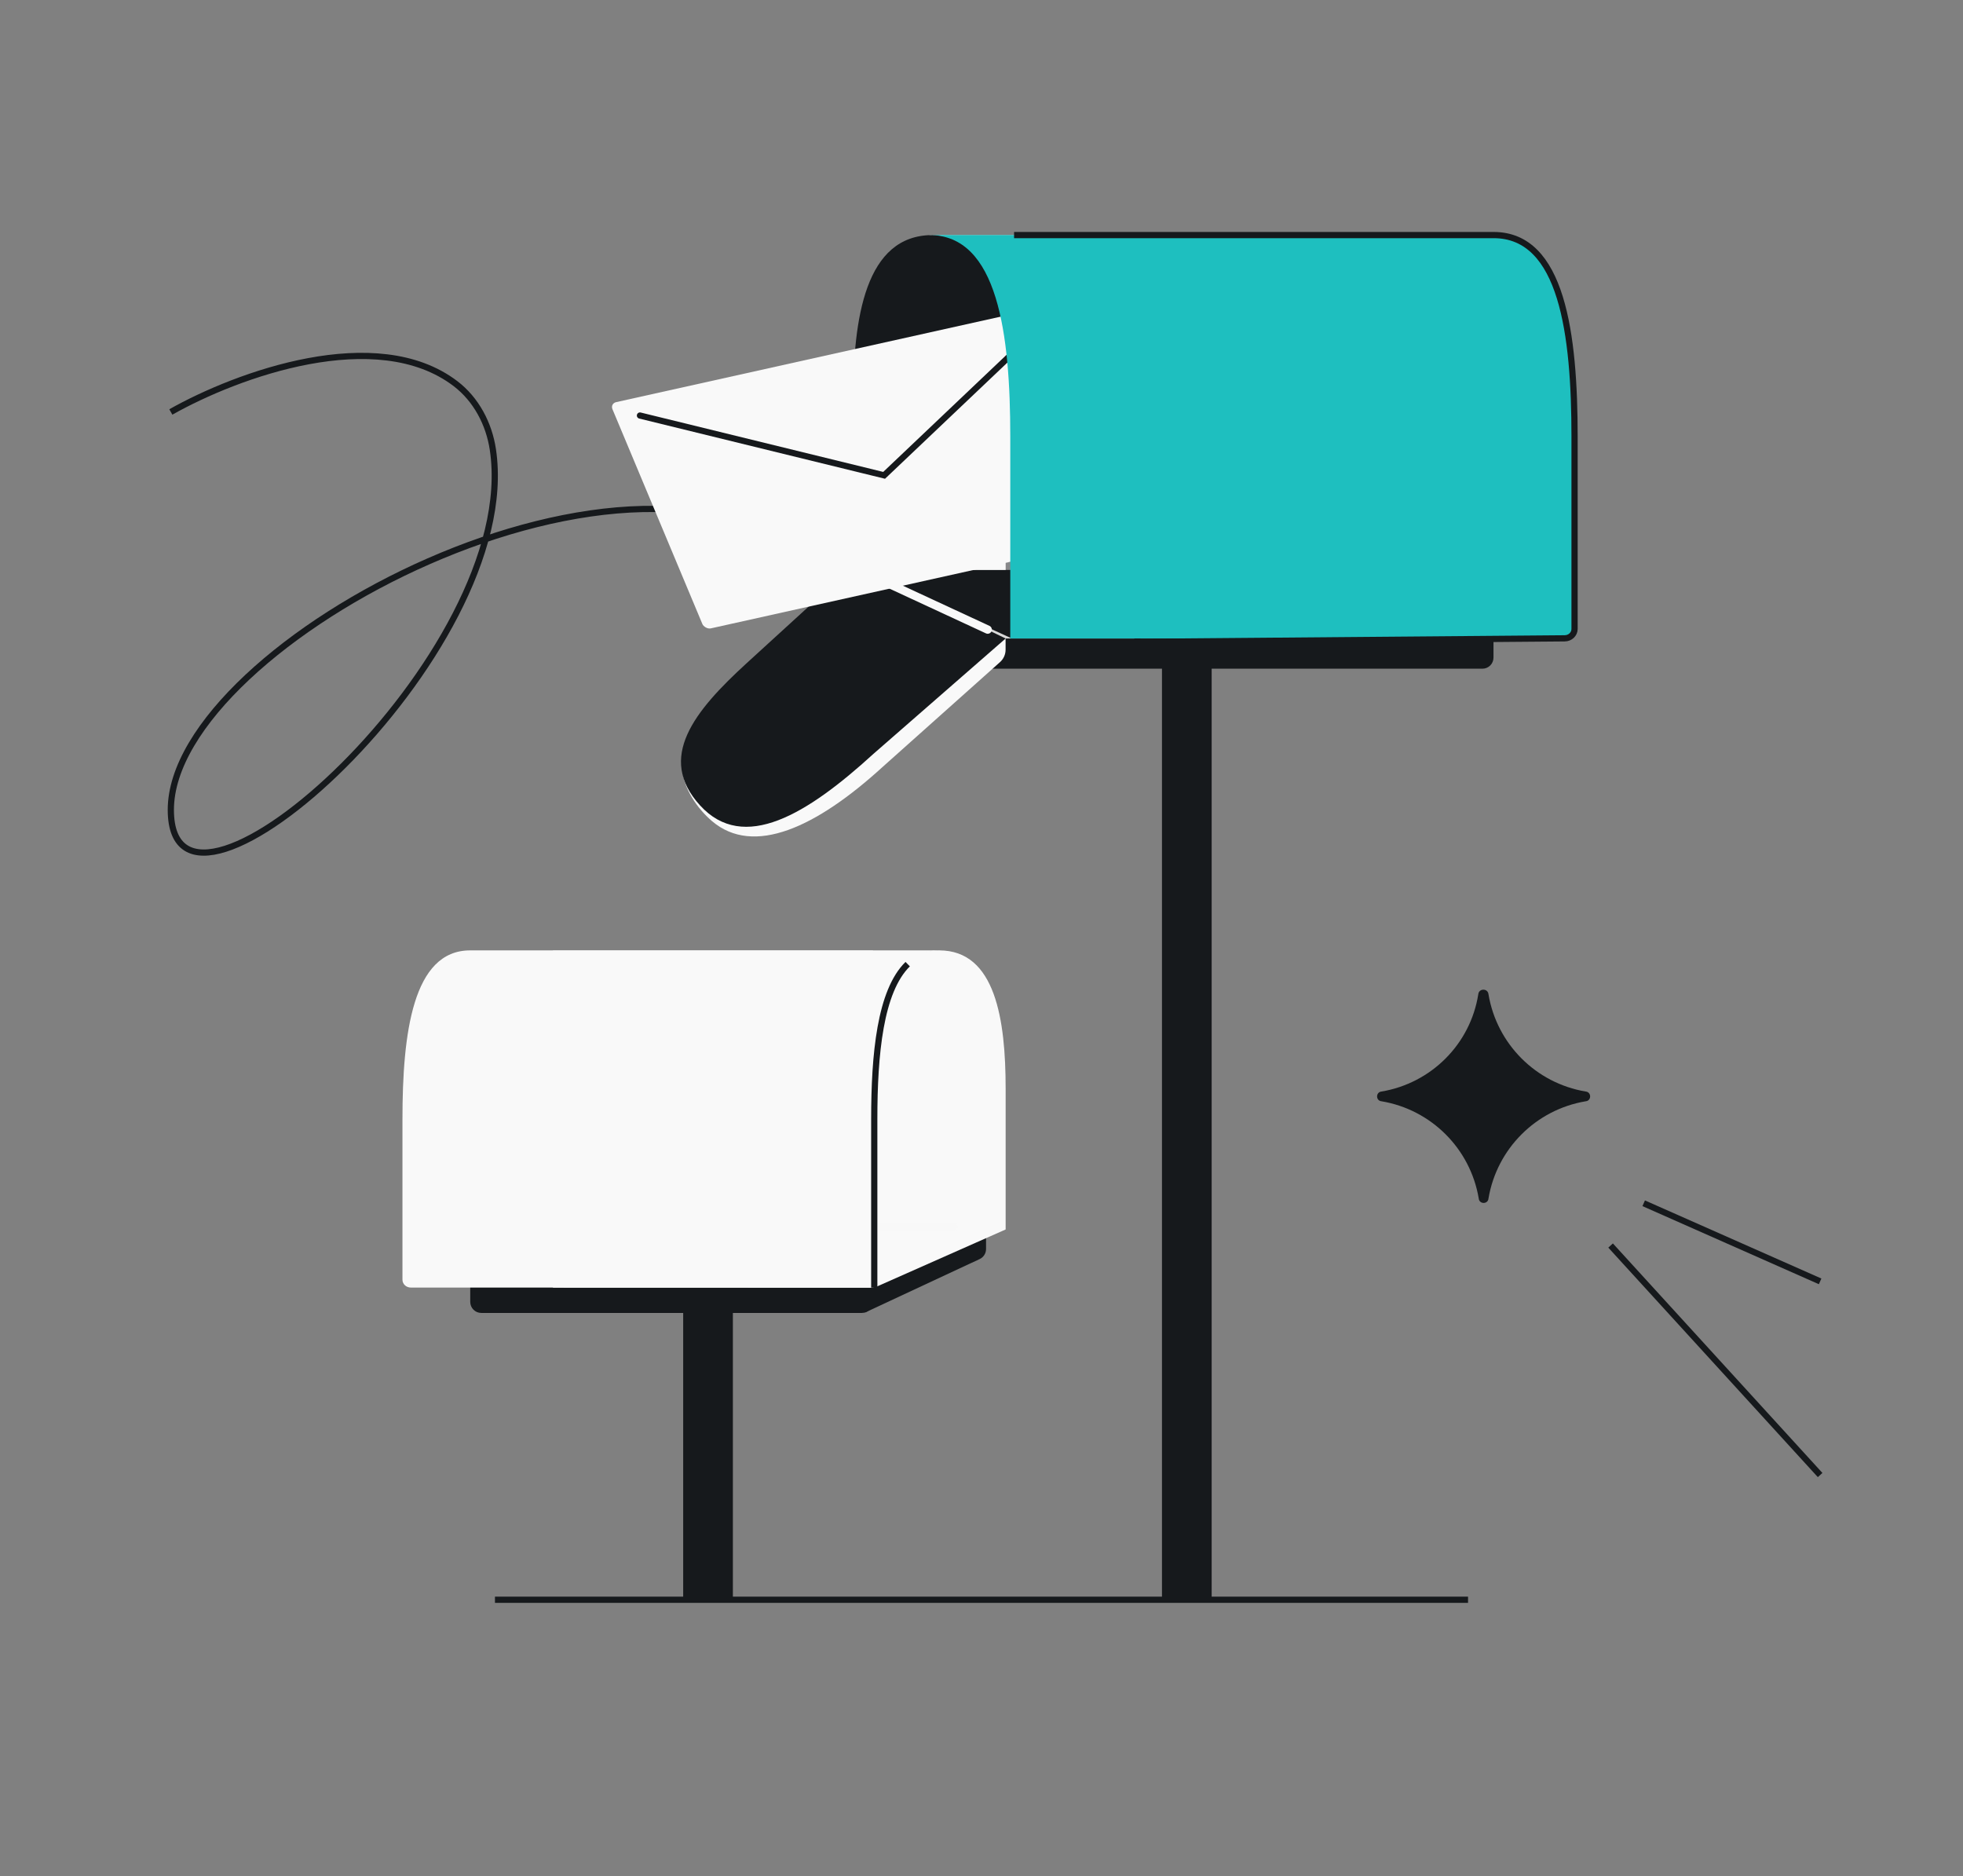 <svg width="632" height="604" viewBox="0 0 632 604" fill="none" xmlns="http://www.w3.org/2000/svg">
<rect x="0" y="0" width="632" height="604" fill="#808080" stroke="none"/>
<path d="M55 132.623C76.426 120.536 121.265 104.158 146.645 123.5C153.303 128.574 157.432 136.422 158.678 144.699C168.614 210.747 55 311.349 55 260.717C55 206.88 207.227 127.054 262.92 182.747" stroke="#16191C" stroke-width="2"/>
<path d="M159.356 515.01H472.644" stroke="#16191C" stroke-width="2"/>
<path d="M518.541 400.97L586 474.858M586 412.509L529.2 387.368" stroke="#16191C" stroke-width="2"/>
<path d="M480.838 211.713V188.328C480.838 186.362 479.244 184.768 477.278 184.768L305.316 184.768C303.35 184.768 301.756 186.362 301.756 188.328V211.714C301.756 213.68 303.35 215.274 305.316 215.274L477.278 215.273C479.244 215.273 480.838 213.679 480.838 211.713Z" fill="#16191C"/>
<path d="M390.103 201.25L374.103 201.25L374.104 515.039L390.103 515.039L390.103 201.25Z" fill="#16191C"/>
<path d="M321.972 213.139L284.209 246.858C262.898 266.315 242.632 275.794 229.193 264.307C224.313 260.135 220.302 253.971 219.666 248.024C218.55 237.595 223.991 230.105 243.558 217.511L277.94 186.119L323.756 197.712L323.756 209.156C323.756 210.677 323.107 212.126 321.972 213.139Z" fill="#F9F9F9"/>
<rect x="299.216" y="75.676" width="149.775" height="129.874" fill="#D9D9D9"/>
<path d="M274.675 182.15L325.79 205.55V140.613C325.79 107.616 321.894 75.676 300.233 75.676C278.571 75.676 274.675 102.431 274.675 128.913V182.15Z" fill="#16191C"/>
<path d="M274.925 181.965L323.771 205.547L281.194 242.704C259.883 262.161 239.421 274.653 225.396 259.292C211.371 243.931 223.441 228.972 240.543 213.357L274.925 181.965Z" fill="#16191C"/>
<rect width="147.213" height="78.991" rx="2" transform="matrix(0.976 -0.217 0.386 0.922 196.415 129.897)" fill="#F9F9F9"/>
<path d="M206.037 133.773L284.649 153.026L335.117 105.112" stroke="#16191C" stroke-width="2" stroke-linecap="round"/>
<path d="M355.65 157.184L345.155 153.383C343.263 152.698 342.315 150.584 343.061 148.716L345.87 141.679" stroke="#1EBFBF" stroke-width="2" stroke-linecap="round"/>
<path d="M317.994 202.69L274.165 182.365" stroke="#F9F9F9" stroke-width="2.67" stroke-linecap="round"/>
<path opacity="0.5" d="M424.45 182.151V128.914C424.45 109.669 426.426 90.28 435.488 81.12M424.45 182.151H294.766M424.45 182.151L464.647 201.315" stroke="#F9F9F9" stroke-width="2.67" stroke-linecap="round"/>
<path d="M274.928 180.815C274.191 180.815 273.593 181.413 273.593 182.15C273.593 182.888 274.191 183.485 274.928 183.485V180.815ZM323.78 180.815H274.928V183.485H323.78V180.815Z" fill="#F9F9F9"/>
<path fill-rule="evenodd" clip-rule="evenodd" d="M325.259 205.547L325.259 205.55L325.266 205.55L503.741 205.499C505.507 205.499 506.939 204.15 506.939 202.485V140.613C506.939 107.616 502.968 75.677 480.889 75.676H299.216C321.296 75.676 325.266 107.616 325.266 140.613V205.55L325.259 205.547Z" fill="#1EBFBF"/>
<path d="M366.201 205.547L366.209 206.646L503.741 205.499C505.507 205.499 506.939 204.15 506.939 202.485V140.613C506.939 107.616 502.968 75.677 480.889 75.676L326.489 75.676" stroke="#16191C" stroke-width="2"/>
<path d="M151.397 419.114V400.728C151.397 398.762 152.991 397.168 154.957 397.168L277.474 397.168C279.44 397.168 281.034 398.762 281.034 400.728V419.114C281.034 421.08 279.44 422.674 277.474 422.674L154.957 422.674C152.991 422.674 151.397 421.08 151.397 419.114Z" fill="#16191C"/>
<path d="M278.47 422.55V399.705C278.47 398.342 279.248 397.099 280.473 396.504L312.346 381.001C314.711 379.851 317.463 381.573 317.463 384.202V402.105C317.463 403.488 316.662 404.747 315.407 405.331L278.47 422.55Z" fill="#16191C"/>
<path d="M219.954 410.949L235.954 410.949L235.954 515.6L219.954 515.6L219.954 410.949Z" fill="#16191C"/>
<rect width="103.009" height="108.589" transform="matrix(-1 0 0 1 281.034 305.956)" fill="#D9D9D9"/>
<path d="M323.771 395.803L281.436 414.562L281.034 360.25C281.034 332.661 284.291 305.956 302.403 305.956C320.515 305.956 323.771 328.326 323.771 350.467V395.803Z" fill="#F9F9F9"/>
<path opacity="0.5" d="M198.543 394.98V350.468C198.543 334.378 196.892 318.166 189.315 310.507M198.543 394.98H306.973M198.543 394.98L164.934 411.004" stroke="#F9F9F9" stroke-width="2.67" stroke-linecap="round"/>
<path fill-rule="evenodd" clip-rule="evenodd" d="M281.479 414.542L281.478 414.545L281.472 414.545L132.248 414.502C130.771 414.501 129.574 413.373 129.574 411.982V360.25C129.574 332.661 132.894 305.956 151.355 305.956H303.253C284.792 305.956 281.472 332.661 281.472 360.25V414.545L281.479 414.542Z" fill="#F9F9F9"/>
<path d="M281.472 414.545L281.478 414.545L281.478 414.542L281.472 414.545ZM281.472 414.545V360.25C281.472 339.422 283.364 319.098 292.235 310.387" stroke="#16191C" stroke-width="2"/>
<path d="M510.511 354.535C512.432 354.376 512.431 351.566 510.511 351.392C494.496 348.698 481.924 336.125 479.23 320.11C479.047 318.106 476.119 318.106 475.937 320.11C473.392 336.125 460.82 348.698 444.805 351.392C442.885 351.566 442.883 354.376 444.805 354.535C460.82 357.229 473.392 369.802 476.086 385.816C476.261 387.736 479.071 387.738 479.23 385.816C481.924 369.802 494.496 357.229 510.511 354.535Z" fill="#16191C"/>
</svg>

